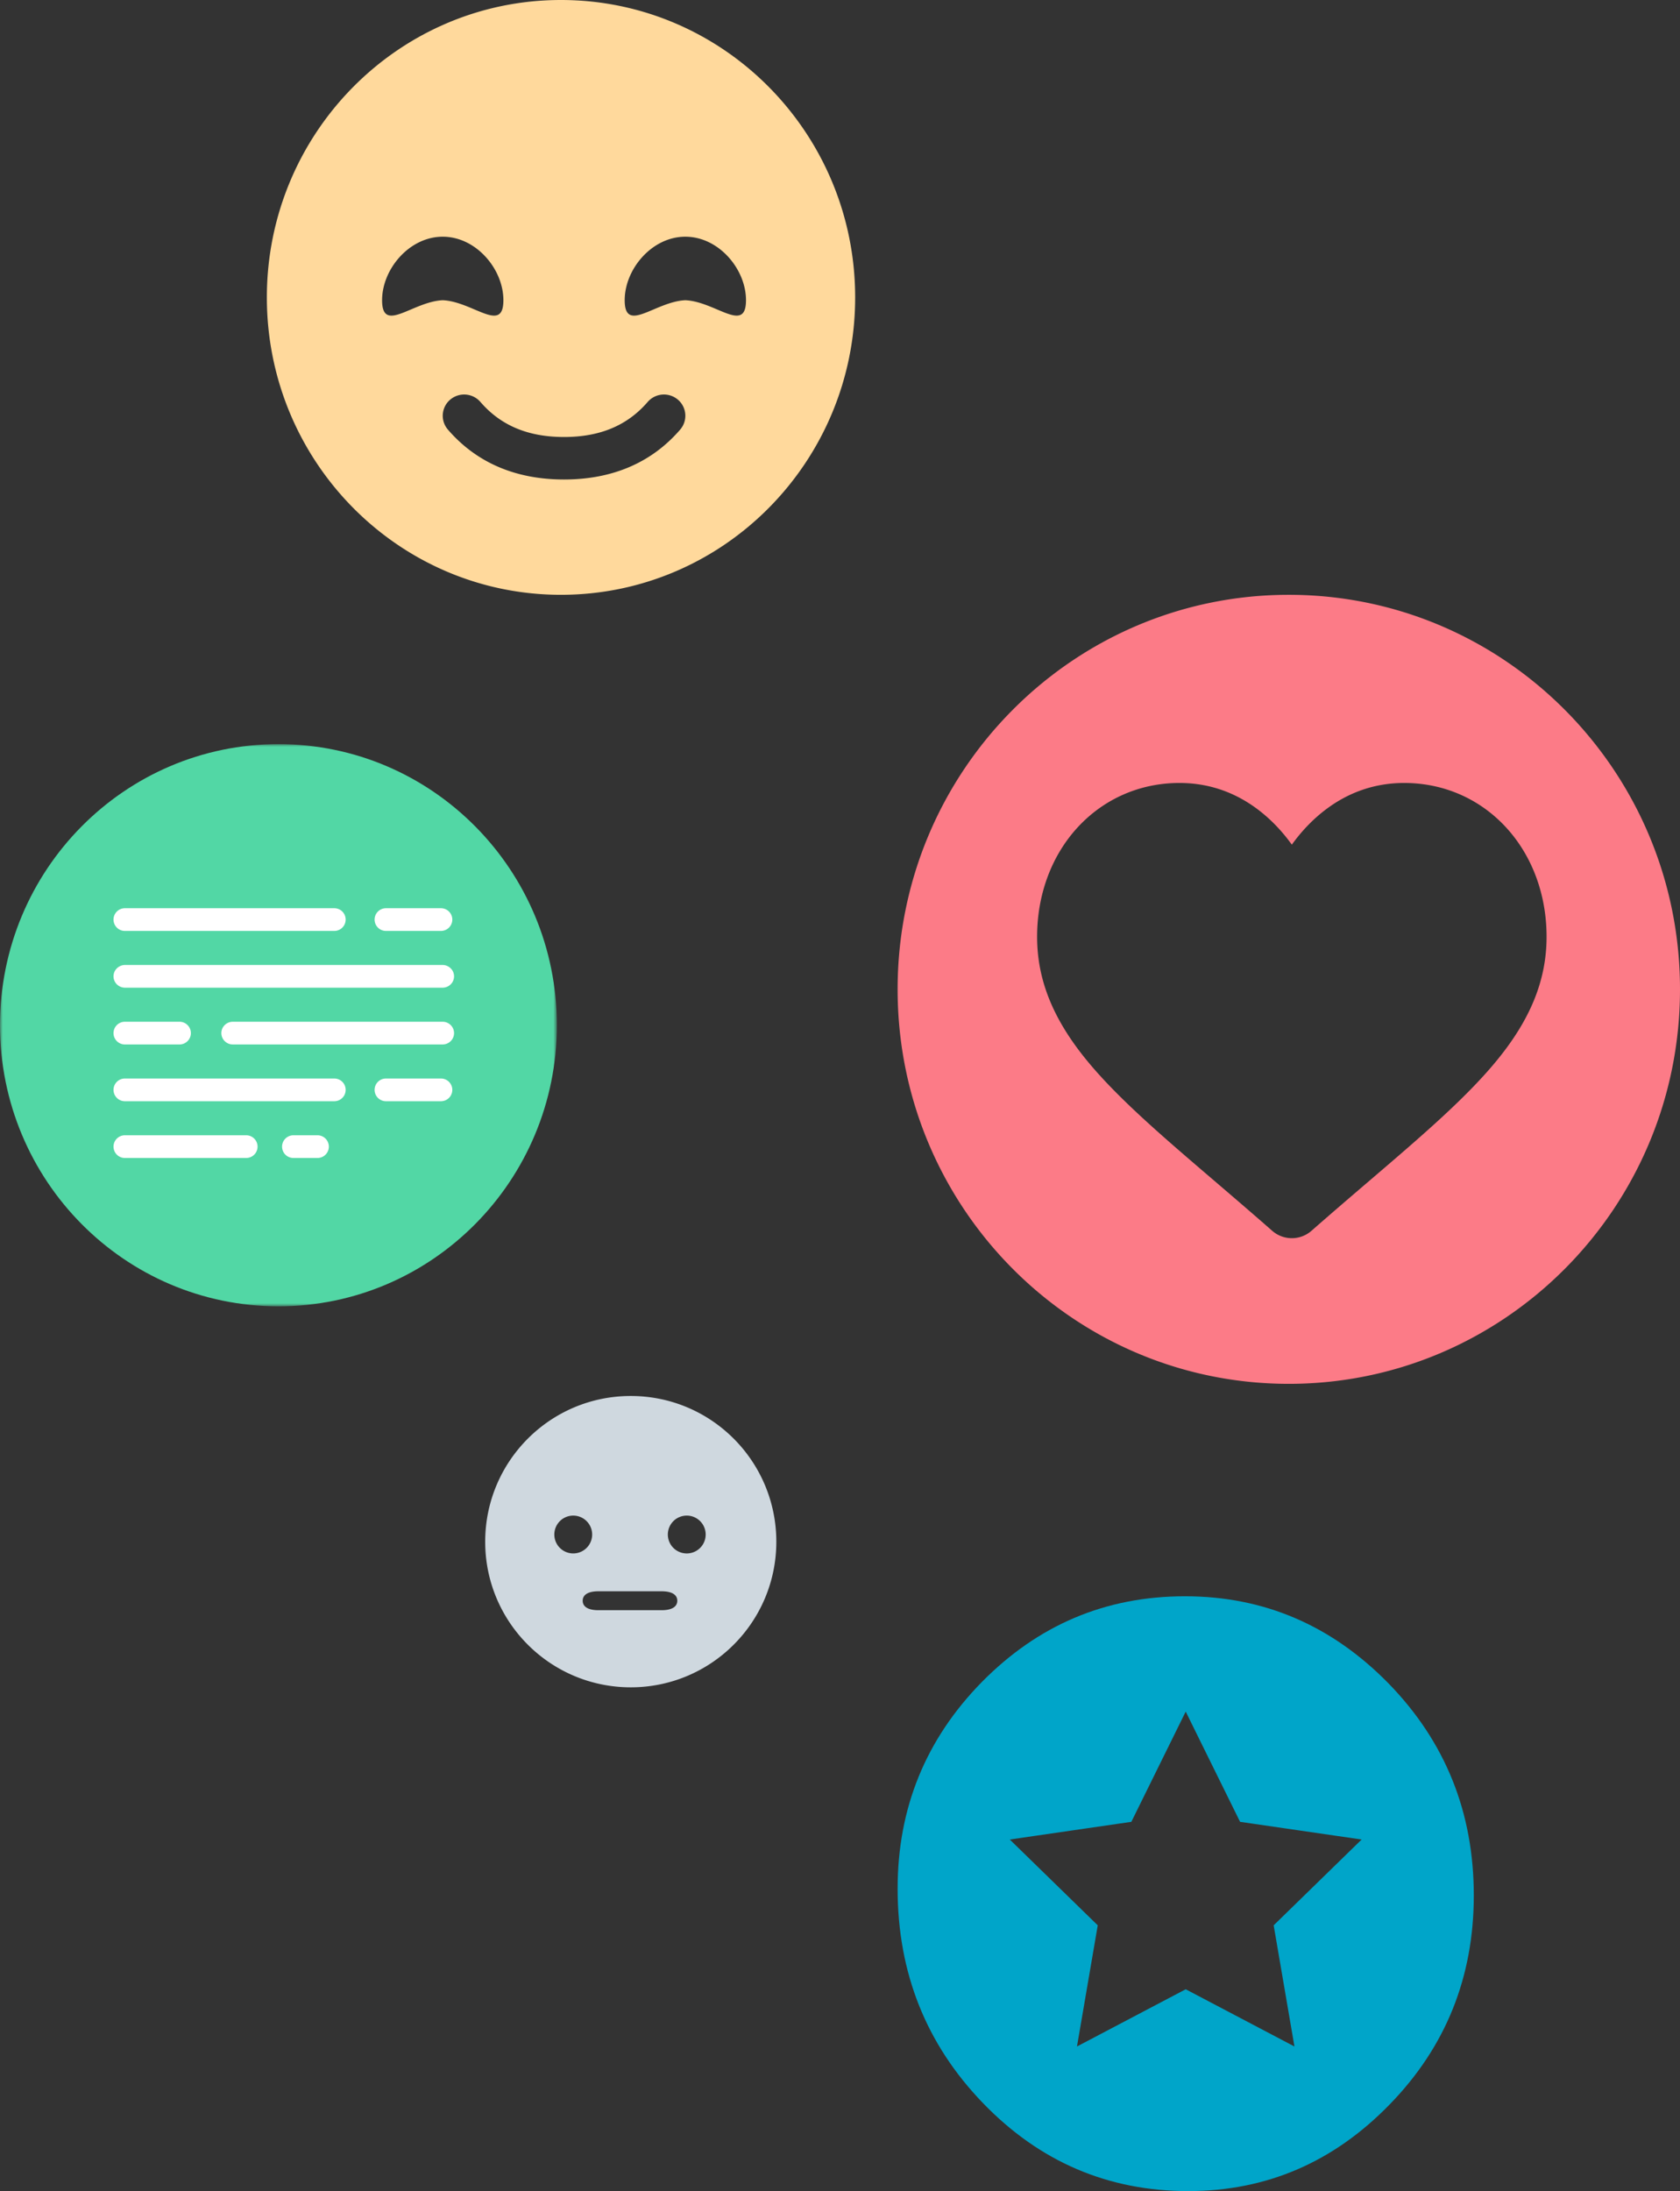 <?xml version="1.0" encoding="UTF-8"?> <svg xmlns="http://www.w3.org/2000/svg" xmlns:xlink="http://www.w3.org/1999/xlink" width="296" height="386"><rect width="100%" height="100%" fill="#333333" stroke="none"/> <defs> <path id="a" d="M0 0h98.11v99.043H0z"></path> </defs> <g fill="none" fill-rule="evenodd"> <g transform="translate(0 131.091)"> <mask id="b" fill="#fff"> <use xlink:href="#a"></use> </mask> <path d="M49.067 0C21.97 0 0 22.168 0 49.522c0 27.35 21.971 49.52 49.068 49.52 27.072 0 49.044-22.17 49.044-49.52C98.11 22.168 76.139 0 49.067 0" fill="#52D7A5" mask="url(#b)"></path> </g> <path d="M111.135 245.928c14.178 0 25.645 11.492 25.645 25.677 0 14.157-11.467 25.647-25.645 25.647-14.181 0-25.648-11.49-25.648-25.647 0-14.185 11.467-25.677 25.648-25.677zm5.42 34.405h-11.11c-2.032 0-2.78.747-2.78 1.667s.747 1.667 2.78 1.667h11.11c2.032 0 2.778-.747 2.778-1.667s-.745-1.667-2.777-1.667zM101 267a3.333 3.333 0 100 6.666 3.333 3.333 0 000-6.666zm20 0a3.334 3.334 0 100 6.668 3.334 3.334 0 000-6.668z" fill="#CFD8DF"></path> <path d="M98.833 0c28.627 0 51.838 23.469 51.838 52.393 0 28.948-23.21 52.394-51.838 52.394-28.606 0-51.815-23.446-51.815-52.394C47.018 23.47 70.227 0 98.833 0zm20.598 70.4a3.792 3.792 0 00-5.317.41c-3.561 4.13-8.371 6.176-14.735 6.176-6.363 0-11.174-2.046-14.734-6.175a3.792 3.792 0 00-5.318-.41 3.722 3.722 0 00-.414 5.276c5.044 5.85 11.967 8.794 20.466 8.794s15.422-2.944 20.466-8.794a3.722 3.722 0 00-.414-5.277zM78.007 41.7c-5.901 0-10.686 5.723-10.686 11.189 0 5.979 5.343.244 10.686 0 5.343.244 10.686 5.979 10.686 0 0-5.466-4.784-11.188-10.686-11.188zm42.744 0c-5.902 0-10.686 5.723-10.686 11.189 0 5.979 5.343.244 10.686 0 5.343.244 10.686 5.979 10.686 0 0-5.466-4.784-11.188-10.686-11.188z" fill="#FFD99C"></path> <path d="M227.076 104.787c38.036 0 68.924 31.115 68.924 69.5 0 38.387-30.888 69.502-68.924 69.502-38.062 0-68.924-31.115-68.924-69.502 0-38.385 30.862-69.5 68.924-69.5zm20.34 33.147c-5.181 0-9.927 1.644-14.104 4.888-2.108 1.638-4.018 3.641-5.702 5.98-1.683-2.338-3.594-4.342-5.702-5.98-4.177-3.244-8.922-4.888-14.104-4.888-6.932 0-13.308 2.787-17.955 7.848-4.59 5.001-7.12 11.834-7.12 19.24 0 7.624 2.83 14.602 8.903 21.962 5.433 6.583 13.243 13.266 22.286 21.005 3.088 2.643 6.588 5.638 10.222 8.829a5.25 5.25 0 006.939.001c3.634-3.191 7.136-6.188 10.226-8.832 9.041-7.738 16.85-14.42 22.284-21.004 6.074-7.36 8.902-14.337 8.902-21.961 0-7.406-2.53-14.239-7.12-19.24-4.647-5.061-11.023-7.848-17.955-7.848z" fill="#FC7B87"></path> <path d="M208.777 281.213c13.96 0 25.9 5.153 35.919 15.405 9.973 10.255 14.972 22.684 14.972 37.29 0 14.416-4.951 26.7-14.827 36.833-9.898 10.182-21.72 15.259-35.486 15.259-14.152 0-26.213-5.175-36.209-15.548-9.97-10.35-14.994-22.928-14.994-37.729 0-14.194 4.951-26.334 14.85-36.417 9.9-10.038 21.791-15.093 35.775-15.093zm.133 20.316l-9.579 19.42-21.418 3.115 15.498 15.116-3.658 21.345 19.157-10.078 19.157 10.078-3.659-21.345 15.499-15.116-21.419-3.115-9.578-19.42z" fill="#00A5C9"></path> <path d="M68 164h9.692a2 2 0 100-4H68a2 2 0 100 4zm-46 0h36.902a2 2 0 100-4H22a2 2 0 100 4zm46 30h9.692a2 2 0 100-4H68a2 2 0 100 4zm-46 0h36.902a2 2 0 100-4H22a2 2 0 100 4zm9.63-10H22a2 2 0 110-4h9.63a2 2 0 110 4zm46.354 0H41.016A2.008 2.008 0 0139 182c0-1.105.903-2 2.016-2h36.968c1.113 0 2.016.895 2.016 2s-.903 2-2.016 2zm-55.95-10h55.932c1.123 0 2.034-.895 2.034-2s-.91-2-2.034-2H22.034c-1.123 0-2.034.895-2.034 2s.91 2 2.034 2zM22 204h21.379a2 2 0 100-4H22a2 2 0 100 4zm29.697 0h4.242a2 2 0 100-4h-4.242a2 2 0 100 4z" fill="#FFF" fill-rule="nonzero"></path> </g> </svg> 